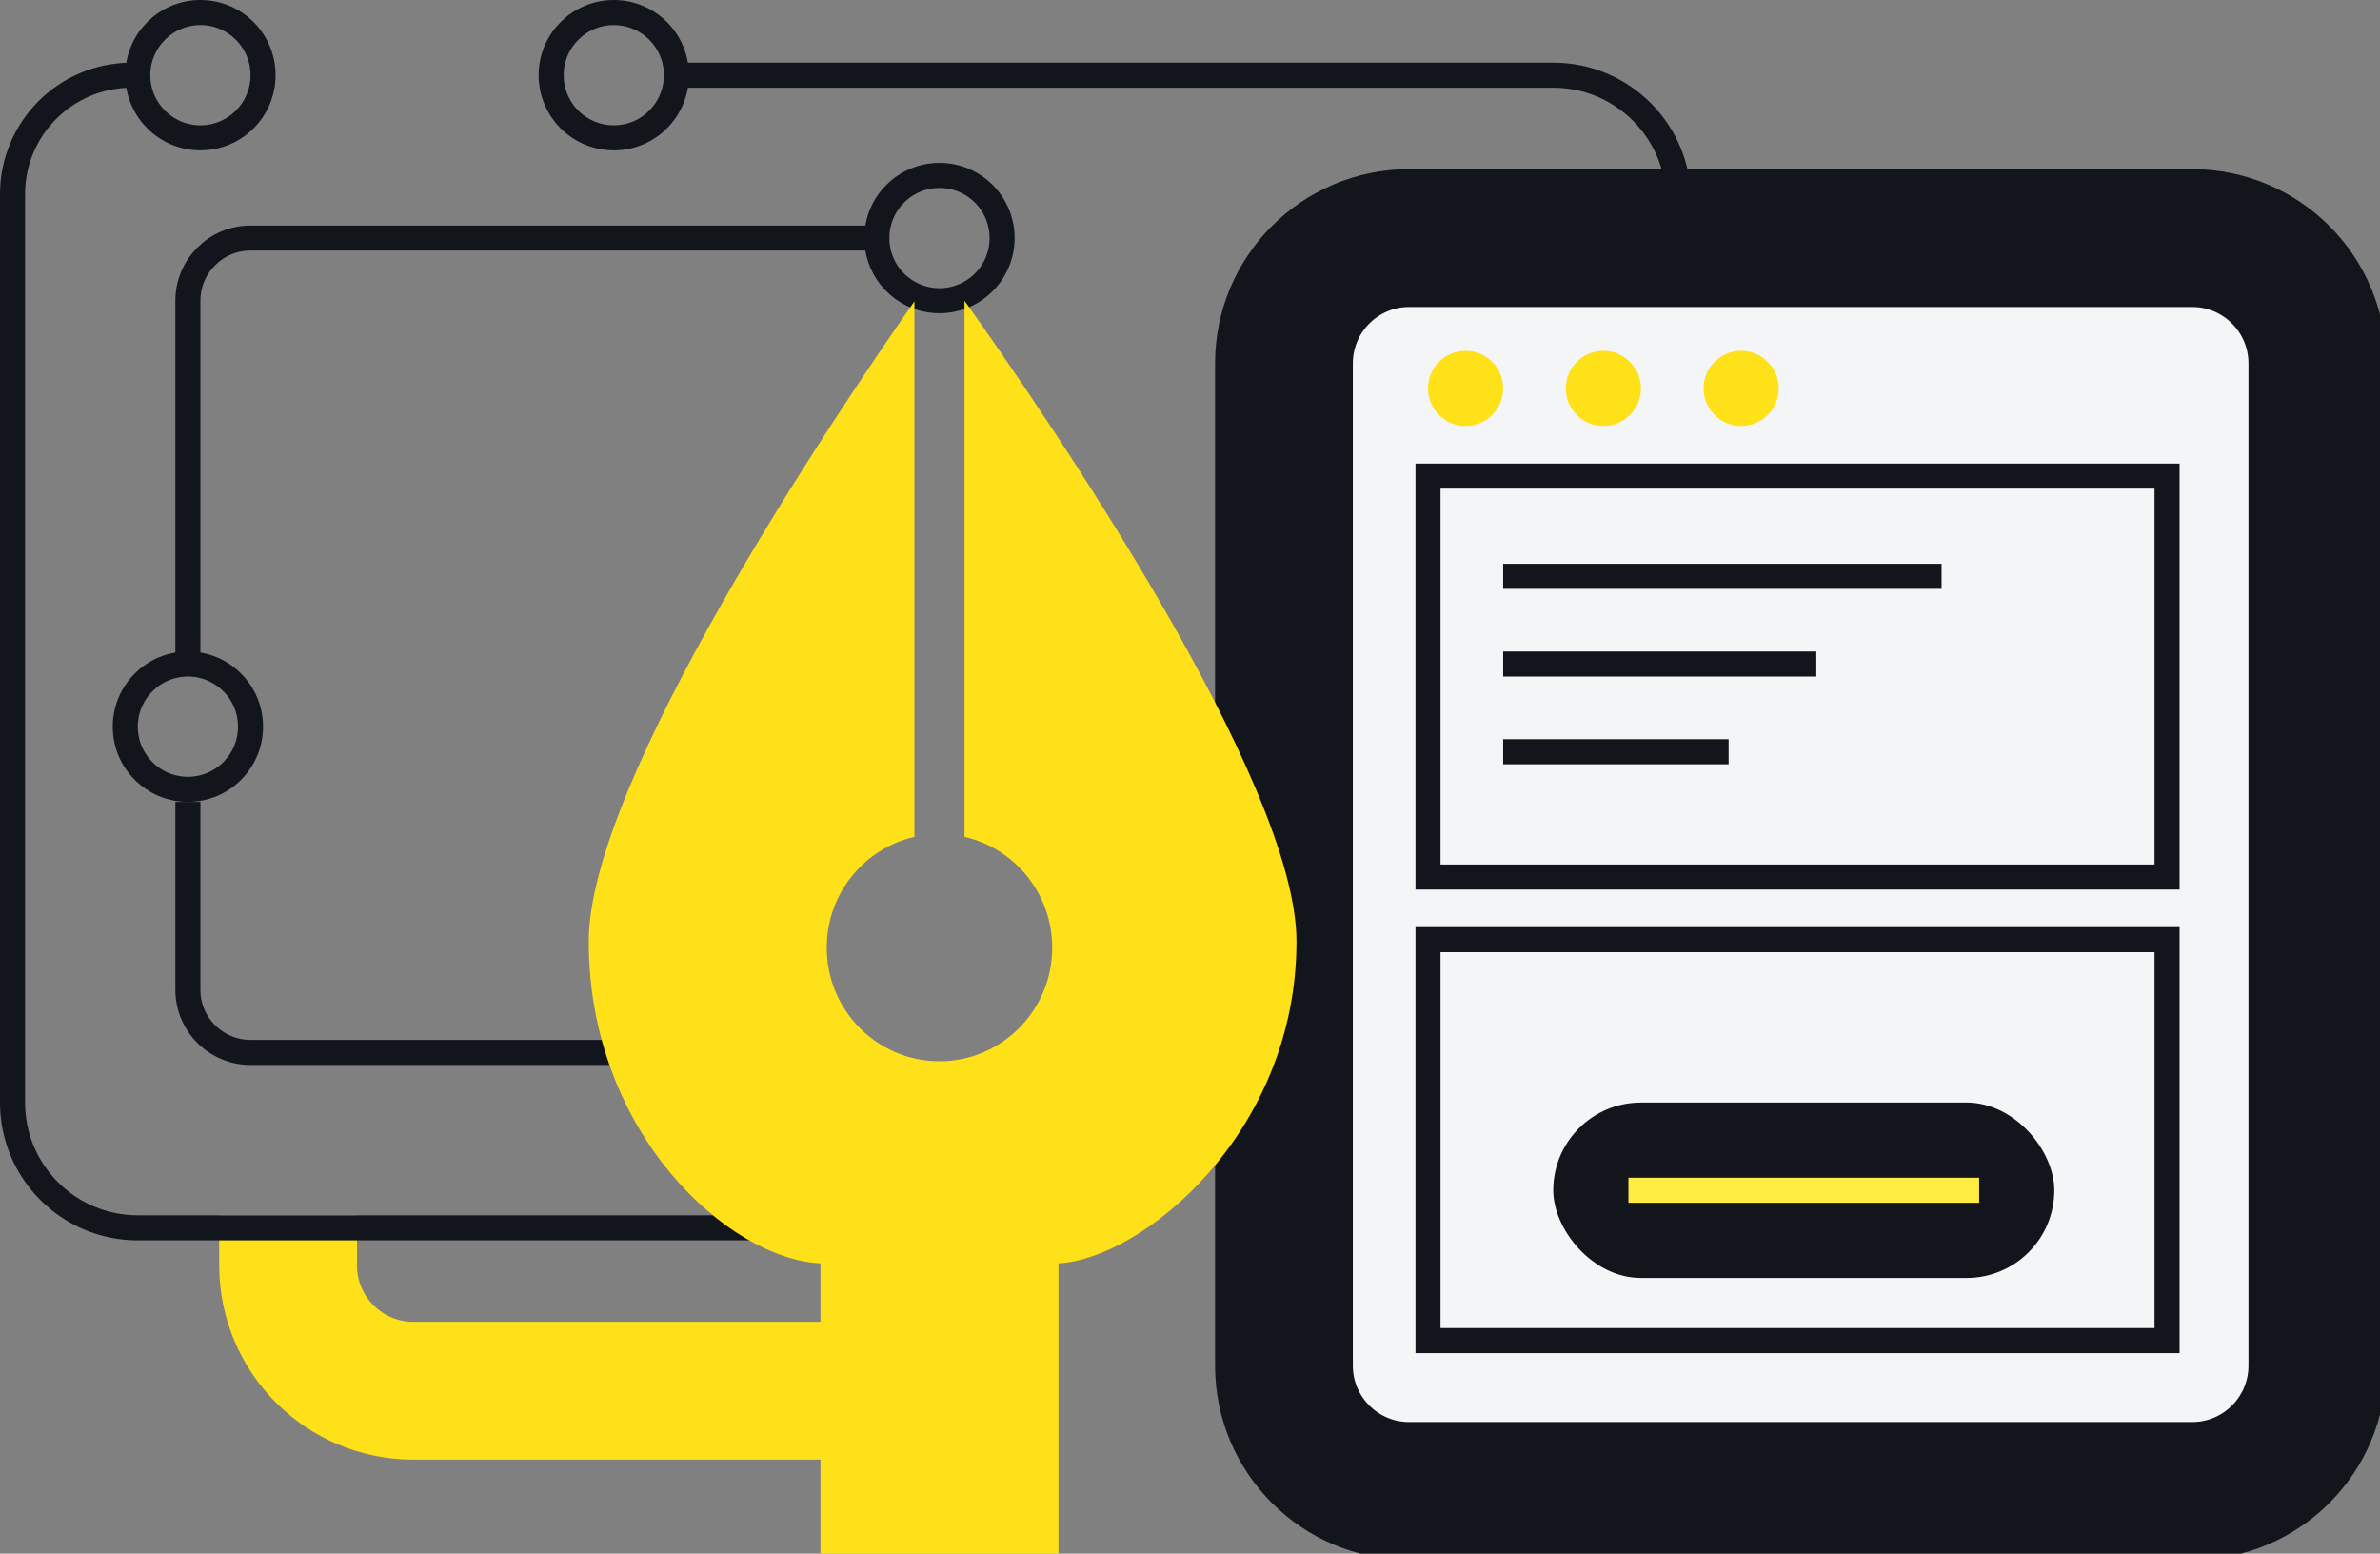 <svg width="190" height="124" viewBox="0 0 190 124" fill="none" xmlns="http://www.w3.org/2000/svg">
<rect x="0" y="0" width="190" height="124" fill="#808080" stroke="none"/>
<g clip-path="url(#clip0_407_5900)">
<path d="M23 97V101C23 106.523 27.477 111 33 111H76.5" stroke="#FFE119" stroke-width="11"/>
<path d="M102.5 29C102.5 23.477 106.977 19 112.5 19H175C180.523 19 185 23.477 185 29V109C185 114.523 180.523 119 175 119H112.5C106.977 119 102.5 114.523 102.5 109V29Z" fill="#F3F5F7" stroke="#13151D" stroke-width="11"/>
<circle cx="75" cy="19" r="5" stroke="#13151D" stroke-width="2"/>
<circle cx="15" cy="58" r="5" stroke="#13151D" stroke-width="2"/>
<circle cx="49" cy="6" r="5" stroke="#13151D" stroke-width="2"/>
<circle cx="16" cy="6" r="5" stroke="#13151D" stroke-width="2"/>
<path d="M70 19H20C17.239 19 15 21.239 15 24V53" stroke="#13151D" stroke-width="2"/>
<path d="M58 84H20C17.239 84 15 81.761 15 79V64" stroke="#13151D" stroke-width="2"/>
<path d="M114 38H173V70H114V38Z" stroke="#13151D" stroke-width="2"/>
<path d="M114 75H173V107H114V75Z" stroke="#13151D" stroke-width="2"/>
<path d="M120 46H155" stroke="#13151D" stroke-width="2"/>
<path d="M120 53H145" stroke="#13151D" stroke-width="2"/>
<path d="M120 60H138" stroke="#13151D" stroke-width="2"/>
<circle cx="117" cy="31" r="3" fill="#FFE119"/>
<circle cx="128" cy="31" r="3" fill="#FFE119"/>
<circle cx="139" cy="31" r="3" fill="#FFE119"/>
<path d="M134 21V16C134 10.477 129.523 6 124 6H53.5M69 98H11C5.477 98 1 93.523 1 88V15.5C1 10.253 5.253 6 10.5 6V6" stroke="#13151D" stroke-width="2"/>
<path fill-rule="evenodd" clip-rule="evenodd" d="M73 66.793V24.05C66.594 33.221 47 62.321 47 75.132C47 90.447 58.167 100.497 65.5 100.833V124H84.5V100.833C91.167 100.497 103.5 90.447 103.5 75.132C103.5 62.297 83.483 33.114 77 24V66.793C81.008 67.709 84 71.32 84 75.636C84 80.644 79.971 84.704 75 84.704C70.029 84.704 66 80.644 66 75.636C66 71.32 68.992 67.709 73 66.793Z" fill="#FFE119"/>
<rect x="124" y="88" width="40" height="14" rx="7" fill="#13151D"/>
<path d="M130 95L158 95" stroke="#FFEC43" stroke-width="2"/>
</g>
<defs>
<clipPath id="clip0_407_5900">
<rect width="190" height="124" fill="white"/>
</clipPath>
</defs>
</svg>
